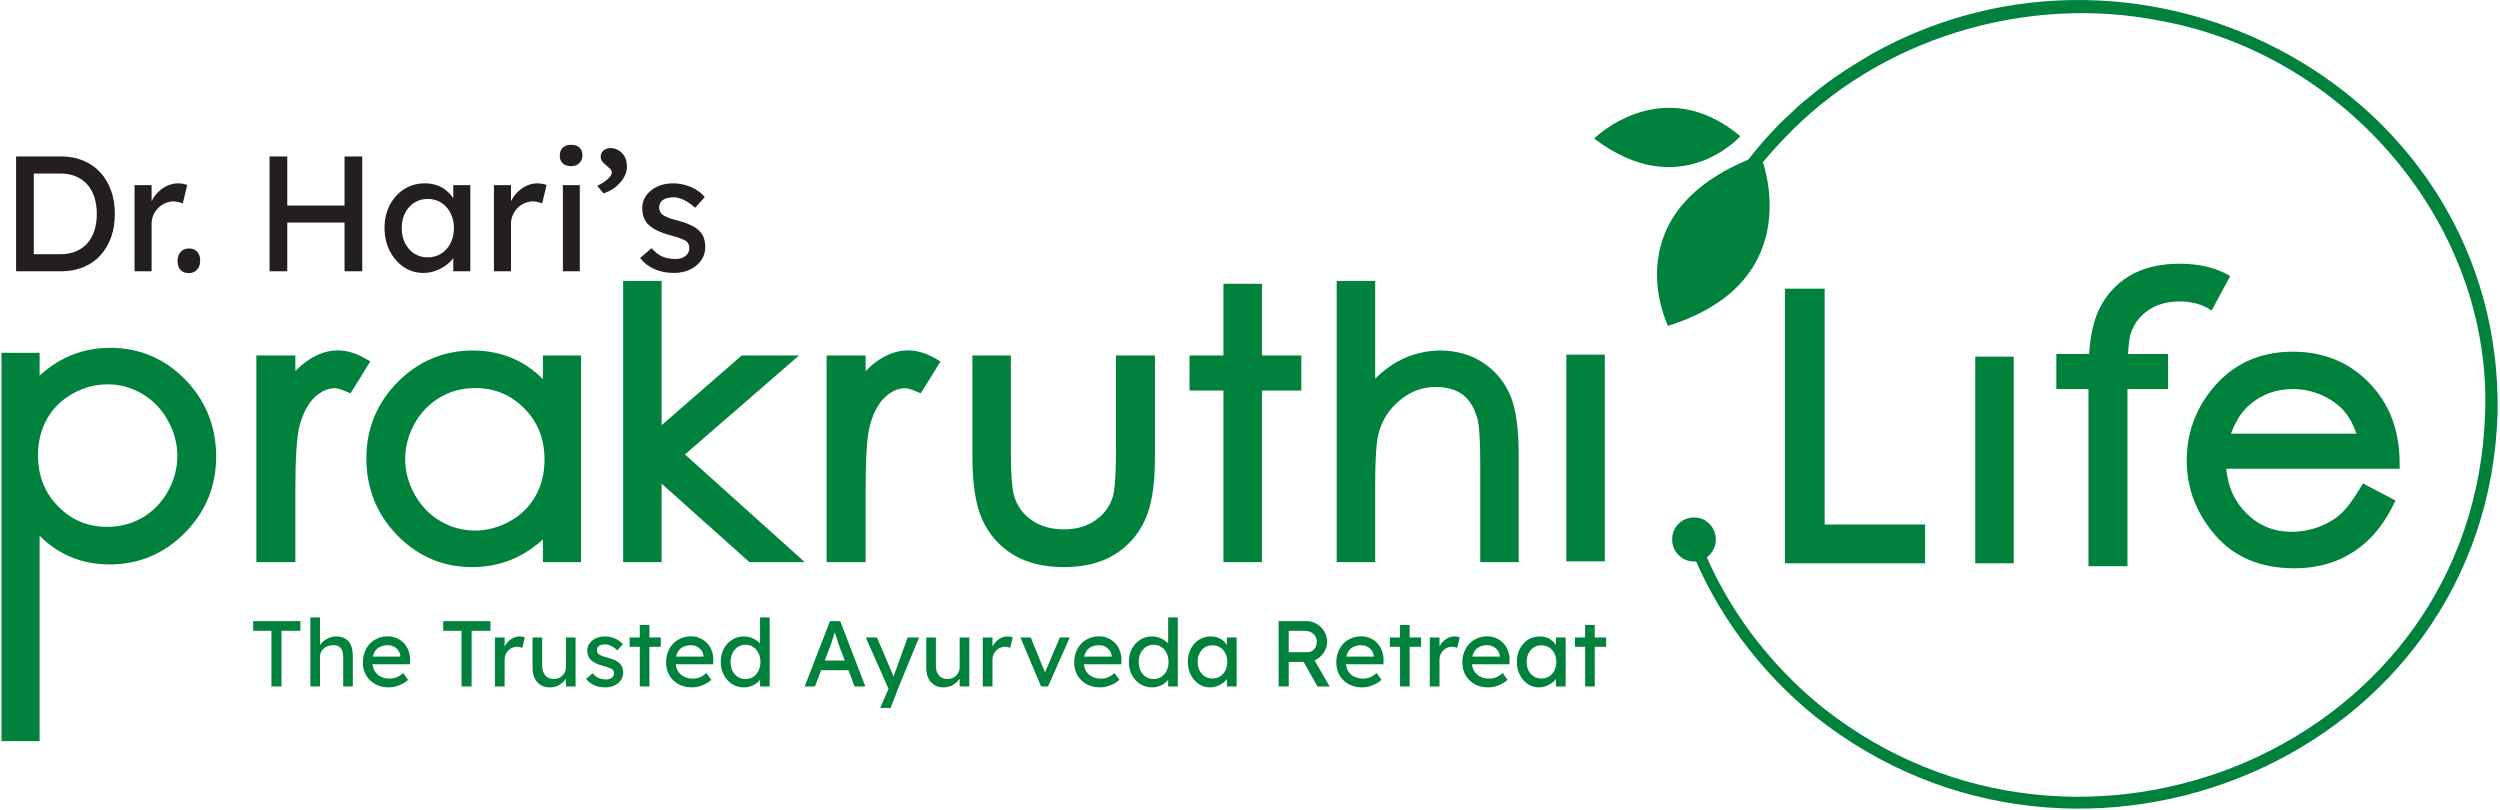 <?xml version="1.0" encoding="UTF-8"?> <svg xmlns="http://www.w3.org/2000/svg" width="984" height="319" viewBox="0 0 984 319" fill="none"><path d="M718.18 113.628H702.547V221.719H757.711V206.447H718.18V113.628Z" fill="#00813C"></path><path d="M777.464 221.719H792.608V140.377H777.464V221.719Z" fill="#00813C"></path><path d="M878.105 170.685C879.874 165.901 882.207 162.2 885.077 159.651C889.978 155.263 895.682 153.132 902.521 153.132C906.629 153.132 910.598 154.016 914.323 155.751C918.03 157.473 921.034 159.755 923.257 162.537C924.957 164.668 926.371 167.391 927.477 170.685H878.105ZM928.751 192.441C925.934 197.132 923.315 200.555 920.97 202.591C918.677 204.581 915.813 206.223 912.473 207.457C909.114 208.679 905.622 209.308 902.101 209.308C894.767 209.308 888.79 206.805 883.819 201.66C879.379 197.063 876.894 191.428 876.266 184.491H944.513L944.489 181.791C944.39 170.836 941.375 161.548 935.526 154.168C927.29 143.715 916.139 138.419 902.381 138.419C888.989 138.419 878.139 143.599 870.137 153.831C863.869 161.816 860.691 171.047 860.691 181.255C860.691 192.103 864.439 201.963 871.83 210.553C879.321 219.26 889.786 223.672 902.939 223.672C908.835 223.672 914.218 222.764 918.933 220.948C923.658 219.132 927.971 216.455 931.737 212.985C935.502 209.517 938.849 204.943 941.683 199.367L942.882 197.016L930.055 190.276L928.751 192.441Z" fill="#00813C"></path><path d="M143.306 140.874C135.338 136.393 128.132 137.301 121.532 141.63C119.728 142.818 117.964 144.297 116.254 146.077V139.907H100.9V221.25H116.254V192.871C116.254 179.997 116.83 171.406 117.971 167.333C119.403 162.234 121.458 158.474 124.076 156.158C126.619 153.899 129.122 152.805 131.73 152.805C132.434 152.805 133.714 153.003 135.832 153.922L137.963 154.83L145.75 142.247L143.306 140.874Z" fill="#00813C"></path><path d="M206.407 160.796C211.733 166.232 214.322 172.82 214.322 180.968C214.322 186.242 213.135 191.038 210.795 195.204C208.438 199.407 205.157 202.655 200.762 205.134C192.085 210.035 181.765 210.092 173.338 205.122C169.135 202.655 165.742 199.151 163.257 194.716C160.754 190.27 159.486 185.543 159.486 180.69C159.486 175.788 160.743 171.063 163.222 166.651C165.69 162.263 169.054 158.806 173.215 156.384C177.389 153.975 182.01 152.742 186.939 152.742C194.721 152.742 201.087 155.383 206.407 160.796ZM213.694 149.238C210.83 146.351 207.694 144.011 204.318 142.242C198.905 139.402 192.782 137.958 186.135 137.958C174.641 137.958 164.671 142.148 156.499 150.414C148.341 158.678 144.202 168.758 144.202 180.375C144.202 192.224 148.299 202.434 156.383 210.71C164.485 219.008 174.402 223.211 185.857 223.211C192.294 223.211 198.323 221.85 203.771 219.172C207.291 217.426 210.615 215.122 213.694 212.28V221.255H228.698V139.914H213.694V149.238Z" fill="#00813C"></path><path d="M69.798 179.425C69.798 184.325 68.541 189.052 66.062 193.464C63.594 197.852 60.23 201.309 56.069 203.731C51.895 206.14 47.274 207.373 42.345 207.373C34.563 207.373 28.195 204.731 22.877 199.319C17.551 193.883 14.961 187.295 14.961 179.145C14.961 173.873 16.149 169.077 18.489 164.911C20.845 160.708 24.127 157.46 28.522 154.981C32.887 152.513 37.561 151.268 42.414 151.268C47.205 151.268 51.762 152.525 55.946 154.992C60.149 157.46 63.542 160.964 66.026 165.399C68.529 169.845 69.798 174.572 69.798 179.425ZM43.427 136.904C36.99 136.904 30.961 138.265 25.513 140.943C21.991 142.689 18.669 144.993 15.59 147.833V138.859H0.586V291.719H15.59V210.877C18.453 213.764 21.59 216.104 24.966 217.873C30.378 220.713 36.501 222.156 43.147 222.156C54.642 222.156 64.613 217.967 72.783 209.701C80.943 201.437 85.082 191.356 85.082 179.74C85.082 167.889 80.985 157.681 72.901 149.405C64.798 141.105 54.881 136.904 43.427 136.904Z" fill="#00813C"></path><path d="M314.492 139.909H291.951L260.406 167.357V110.575H245.262V221.25H260.406V190.357L294.966 221.25H316.751L269.596 178.869L314.492 139.909Z" fill="#00813C"></path><path d="M345.979 141.631C344.175 142.818 342.411 144.297 340.701 146.078V139.909H325.347V221.25H340.701V192.871C340.701 179.998 341.277 171.407 342.418 167.333C343.849 162.234 345.903 158.475 348.523 156.158C351.066 153.901 353.569 152.806 356.177 152.806C356.881 152.806 358.161 153.003 360.279 153.923L362.41 154.831L370.197 142.249L367.753 140.875C359.785 136.393 352.574 137.301 345.979 141.631Z" fill="#00813C"></path><path d="M439.234 178.07C439.234 189.488 438.513 194.052 437.908 195.856C436.638 199.616 434.398 202.572 431.057 204.878C427.728 207.182 423.566 208.358 418.696 208.358C413.748 208.358 409.633 207.182 406.118 204.772C402.666 202.41 400.39 199.267 399.169 195.216C398.313 192.212 397.877 186.439 397.877 178.07V139.914H382.733V179.187C382.733 190.478 384.013 198.778 386.638 204.563C389.304 210.418 393.389 215.051 398.796 218.322C404.157 221.57 410.868 223.211 418.73 223.211C426.598 223.211 433.286 221.57 438.6 218.322C443.954 215.051 448.017 210.452 450.677 204.679C453.308 198.964 454.588 190.851 454.588 179.886V139.914H439.234V178.07Z" fill="#00813C"></path><path d="M877.808 108.685C872.448 105.437 865.737 103.796 857.875 103.796C850.005 103.796 843.319 105.437 838.004 108.685C832.649 111.956 828.588 116.554 825.928 122.328C823.297 128.042 822.016 136.156 822.016 147.121V222.852H837.369V148.937C837.369 137.518 838.092 132.954 838.697 131.15C839.965 127.39 842.207 124.434 845.547 122.129C848.876 119.825 853.037 118.649 857.909 118.649C862.856 118.649 866.971 119.825 870.487 122.234L877.808 108.685Z" fill="#00813C"></path><path d="M496.691 111.693H481.547V139.909H468.207V153.714H481.547V221.25H496.691V153.714H512.196V139.909H496.691V111.693Z" fill="#00813C"></path><path d="M809.377 153.133H853.365V139.328H809.377V153.133Z" fill="#00813C"></path><path d="M583.672 142.714C574.191 136.498 560.799 136.463 550.364 142.155C547.168 143.89 544.124 146.194 541.267 149.046V110.575H526.123V221.25H541.267V190.706C541.267 180.917 541.709 174.178 542.576 170.709C543.939 165.435 546.673 161.141 550.957 157.567C555.177 154.039 559.809 152.317 565.124 152.317C569.645 152.317 573.3 153.411 575.989 155.542C578.684 157.695 580.593 161.013 581.652 165.413C582.095 167.286 582.624 171.733 582.624 182.326V221.25H597.768V179.462C597.768 168.614 596.668 160.779 594.404 155.53C592.111 150.198 588.497 145.881 583.672 142.714Z" fill="#00813C"></path><path d="M616.515 220.93H631.659V139.588H616.515V220.93Z" fill="#00813C"></path><path d="M666.747 203.68C664.373 203.68 662.347 204.519 660.671 206.195C658.995 207.871 658.157 209.919 658.157 212.34C658.157 214.715 658.995 216.752 660.671 218.452C662.347 220.151 664.373 221 666.747 221C669.122 221 671.147 220.151 672.823 218.452C674.499 216.752 675.338 214.715 675.338 212.34C675.338 209.919 674.499 207.871 672.823 206.195C671.147 204.519 669.122 203.68 666.747 203.68Z" fill="#00813C"></path><path d="M685.021 53.59C685.021 53.59 661.374 80.358 627.462 54.515C627.462 54.515 654.191 27.964 685.021 53.59Z" fill="#00813C"></path><path d="M656.538 128.25C656.538 128.25 633.68 82.345 692.926 60.999C692.926 60.999 713.452 110.322 656.538 128.25Z" fill="#00813C"></path><path d="M668.977 99.41L668.045 99.007L668.463 98.081C672.206 89.794 676.353 81.173 681.61 73.637C686.52 66.07 692.673 58.383 698.843 51.864C700.226 50.305 702.005 48.597 703.781 46.938C704.285 46.467 704.788 46.001 705.283 45.542C706.553 44.365 707.77 43.236 708.813 42.207L708.846 42.175L708.882 42.146L714.22 37.769C714.222 37.768 714.224 37.767 714.225 37.765C721.254 31.841 729.351 26.774 737.197 22.128L737.207 22.122L737.218 22.116C844.497 -37.841 983.92 36.46 982.065 162.325L982.065 162.332L982.064 162.34C978.02 297.36 818.557 363.344 715.103 281.215L715.103 281.215L715.096 281.209C693.514 263.753 676.307 240.837 666.158 214.921L665.792 213.988L666.726 213.625L667.182 213.447L668.111 213.086L668.476 214.014C678.485 239.495 695.435 262.038 716.704 279.206C818.547 359.929 975.303 294.873 979.153 162.262L979.153 162.258C981.652 87.584 923.743 20.725 851.081 7.307L851.073 7.305L851.065 7.304C797.388 -3.508 738.846 14.13 701.236 54.111L701.229 54.119C695.131 60.465 688.974 67.938 684.124 75.31L684.118 75.32L684.111 75.33C678.94 82.801 674.722 90.888 670.723 99.124L670.305 99.986L669.426 99.605L668.977 99.41Z" fill="#00813C" stroke="#00813C" stroke-width="2"></path><path d="M6.329 106.781V61.576H24.023C27.252 61.576 30.158 62.114 32.741 63.191C35.367 64.267 37.606 65.817 39.458 67.84C41.309 69.864 42.73 72.253 43.72 75.009C44.71 77.764 45.205 80.821 45.205 84.179C45.205 87.537 44.71 90.615 43.72 93.413C42.73 96.169 41.309 98.558 39.458 100.582C37.649 102.562 35.432 104.09 32.806 105.167C30.18 106.243 27.252 106.781 24.023 106.781H6.329ZM13.303 100.775L13.109 100.065H23.7C25.982 100.065 28.006 99.699 29.771 98.967C31.579 98.235 33.086 97.202 34.291 95.868C35.54 94.49 36.487 92.811 37.133 90.83C37.778 88.85 38.101 86.633 38.101 84.179C38.101 81.725 37.778 79.529 37.133 77.592C36.487 75.611 35.54 73.932 34.291 72.555C33.043 71.177 31.536 70.122 29.771 69.39C28.006 68.658 25.982 68.292 23.7 68.292H12.916L13.303 67.711V100.775ZM52.957 106.781V72.877H59.674V83.533L59.028 80.95C59.501 79.314 60.298 77.829 61.417 76.494C62.58 75.159 63.893 74.105 65.356 73.33C66.863 72.555 68.413 72.167 70.006 72.167C70.738 72.167 71.427 72.232 72.073 72.361C72.761 72.49 73.3 72.641 73.687 72.813L71.944 80.046C71.427 79.831 70.846 79.658 70.2 79.529C69.597 79.357 68.994 79.271 68.392 79.271C67.229 79.271 66.11 79.508 65.034 79.981C64 80.412 63.075 81.036 62.257 81.854C61.482 82.629 60.858 83.555 60.384 84.631C59.91 85.664 59.674 86.805 59.674 88.053V106.781H52.957ZM74.337 107.492C72.916 107.492 71.818 107.083 71.043 106.265C70.269 105.404 69.881 104.198 69.881 102.648C69.881 101.227 70.29 100.065 71.108 99.161C71.926 98.257 73.002 97.805 74.337 97.805C75.758 97.805 76.856 98.235 77.63 99.096C78.405 99.914 78.793 101.098 78.793 102.648C78.793 104.069 78.384 105.231 77.566 106.135C76.748 107.04 75.672 107.492 74.337 107.492ZM135.61 106.781V61.576H142.584V106.781H135.61ZM106.097 106.781V61.576H113.072V106.781H106.097ZM109.133 87.601V80.885H138.71V87.601H109.133ZM166.591 107.427C163.793 107.427 161.231 106.652 158.906 105.102C156.624 103.552 154.795 101.443 153.417 98.773C152.039 96.104 151.35 93.091 151.35 89.733C151.35 86.331 152.039 83.318 153.417 80.692C154.838 78.022 156.732 75.934 159.1 74.427C161.511 72.921 164.202 72.167 167.172 72.167C168.937 72.167 170.552 72.425 172.016 72.942C173.479 73.459 174.749 74.191 175.826 75.138C176.945 76.042 177.849 77.097 178.538 78.302C179.27 79.508 179.722 80.799 179.894 82.177L178.409 81.66V72.877H185.125V106.781H178.409V98.709L179.959 98.257C179.7 99.419 179.162 100.56 178.344 101.68C177.569 102.756 176.558 103.725 175.309 104.586C174.104 105.447 172.747 106.135 171.241 106.652C169.777 107.169 168.227 107.427 166.591 107.427ZM168.335 101.292C170.358 101.292 172.145 100.797 173.695 99.807C175.244 98.817 176.45 97.46 177.311 95.738C178.215 93.973 178.667 91.971 178.667 89.733C178.667 87.537 178.215 85.578 177.311 83.856C176.45 82.134 175.244 80.778 173.695 79.787C172.145 78.797 170.358 78.302 168.335 78.302C166.354 78.302 164.589 78.797 163.039 79.787C161.532 80.778 160.327 82.134 159.423 83.856C158.562 85.578 158.131 87.537 158.131 89.733C158.131 91.971 158.562 93.973 159.423 95.738C160.327 97.46 161.532 98.817 163.039 99.807C164.589 100.797 166.354 101.292 168.335 101.292ZM194.412 106.781V72.877H201.128V83.533L200.483 80.95C200.956 79.314 201.753 77.829 202.872 76.494C204.034 75.159 205.347 74.105 206.811 73.33C208.318 72.555 209.868 72.167 211.461 72.167C212.193 72.167 212.882 72.232 213.527 72.361C214.216 72.49 214.754 72.641 215.142 72.813L213.398 80.046C212.882 79.831 212.3 79.658 211.655 79.529C211.052 79.357 210.449 79.271 209.846 79.271C208.684 79.271 207.565 79.508 206.488 79.981C205.455 80.412 204.529 81.036 203.711 81.854C202.937 82.629 202.312 83.555 201.839 84.631C201.365 85.664 201.128 86.805 201.128 88.053V106.781H194.412ZM221.556 106.781V72.877H228.207V106.781H221.556ZM224.785 65.386C223.364 65.386 222.266 65.02 221.491 64.289C220.716 63.557 220.329 62.523 220.329 61.189C220.329 59.94 220.716 58.929 221.491 58.154C222.309 57.379 223.407 56.991 224.785 56.991C226.205 56.991 227.303 57.357 228.078 58.089C228.853 58.821 229.241 59.854 229.241 61.189C229.241 62.437 228.832 63.449 228.014 64.224C227.239 64.999 226.162 65.386 224.785 65.386ZM237.527 76.106L235.073 73.136C236.752 72.361 238.13 71.478 239.206 70.488C240.283 69.498 240.821 68.637 240.821 67.905C240.821 67.345 240.584 66.85 240.111 66.42C239.637 65.946 239.206 65.559 238.819 65.257C237.872 64.482 237.226 63.837 236.882 63.32C236.58 62.803 236.43 62.265 236.43 61.705C236.43 60.672 236.796 59.854 237.527 59.251C238.259 58.606 239.206 58.283 240.369 58.283C241.574 58.283 242.651 58.606 243.598 59.251C244.588 59.854 245.363 60.694 245.923 61.77C246.482 62.846 246.762 64.116 246.762 65.58C246.762 66.7 246.525 67.797 246.052 68.874C245.578 69.95 244.911 70.962 244.05 71.909C243.232 72.856 242.263 73.695 241.144 74.427C240.024 75.159 238.819 75.719 237.527 76.106ZM265.31 107.427C262.468 107.427 259.907 106.932 257.625 105.942C255.343 104.952 253.449 103.488 251.942 101.55L256.463 97.676C257.754 99.183 259.153 100.28 260.66 100.969C262.21 101.615 263.954 101.938 265.891 101.938C266.666 101.938 267.376 101.852 268.022 101.68C268.711 101.464 269.292 101.163 269.766 100.775C270.282 100.388 270.67 99.936 270.928 99.419C271.186 98.86 271.316 98.257 271.316 97.611C271.316 96.492 270.907 95.588 270.089 94.899C269.658 94.597 268.969 94.275 268.022 93.93C267.118 93.543 265.934 93.155 264.47 92.768C261.973 92.122 259.928 91.39 258.335 90.572C256.742 89.754 255.515 88.828 254.654 87.795C254.009 86.977 253.535 86.095 253.234 85.147C252.932 84.157 252.782 83.081 252.782 81.918C252.782 80.498 253.083 79.206 253.686 78.044C254.331 76.838 255.192 75.805 256.269 74.944C257.388 74.04 258.68 73.351 260.144 72.877C261.65 72.404 263.243 72.167 264.922 72.167C266.515 72.167 268.087 72.382 269.637 72.813C271.229 73.243 272.693 73.868 274.028 74.686C275.363 75.504 276.482 76.472 277.386 77.592L273.576 81.789C272.758 80.971 271.854 80.261 270.864 79.658C269.916 79.013 268.948 78.517 267.958 78.173C266.967 77.829 266.063 77.656 265.245 77.656C264.341 77.656 263.523 77.742 262.791 77.915C262.059 78.087 261.435 78.345 260.918 78.69C260.445 79.034 260.079 79.465 259.821 79.981C259.562 80.498 259.433 81.079 259.433 81.725C259.476 82.284 259.605 82.823 259.821 83.339C260.079 83.813 260.423 84.222 260.854 84.566C261.327 84.911 262.038 85.277 262.985 85.664C263.932 86.052 265.138 86.418 266.601 86.762C268.754 87.322 270.519 87.946 271.897 88.635C273.318 89.281 274.437 90.034 275.255 90.895C276.116 91.713 276.719 92.66 277.063 93.736C277.407 94.813 277.58 96.018 277.58 97.353C277.58 99.29 277.02 101.034 275.901 102.584C274.824 104.09 273.361 105.274 271.509 106.135C269.658 106.997 267.592 107.427 265.31 107.427Z" fill="#231F20"></path><path d="M106.835 270.188V248.295H99.636V244.475H118.222V248.295H110.802V270.188H106.835ZM122.159 270.188V243.006H125.942V254.87L125.281 255.311C125.526 254.454 126.003 253.67 126.714 252.96C127.424 252.225 128.269 251.638 129.248 251.197C130.228 250.732 131.232 250.499 132.26 250.499C133.729 250.499 134.954 250.793 135.933 251.381C136.913 251.944 137.648 252.813 138.137 253.989C138.627 255.164 138.872 256.646 138.872 258.433V270.188H135.089V258.69C135.089 257.588 134.942 256.682 134.648 255.972C134.354 255.238 133.901 254.711 133.289 254.393C132.676 254.05 131.917 253.903 131.011 253.952C130.277 253.952 129.603 254.074 128.991 254.319C128.379 254.54 127.84 254.858 127.375 255.274C126.934 255.691 126.579 256.18 126.31 256.744C126.065 257.282 125.942 257.87 125.942 258.507V270.188H124.069C123.751 270.188 123.432 270.188 123.114 270.188C122.796 270.188 122.477 270.188 122.159 270.188ZM153.004 270.555C151.02 270.555 149.257 270.139 147.714 269.306C146.196 268.449 144.996 267.286 144.115 265.816C143.258 264.347 142.829 262.657 142.829 260.747C142.829 259.229 143.074 257.846 143.564 256.597C144.053 255.348 144.727 254.27 145.584 253.364C146.465 252.434 147.506 251.723 148.706 251.234C149.931 250.719 151.253 250.462 152.673 250.462C153.922 250.462 155.085 250.707 156.163 251.197C157.24 251.662 158.171 252.311 158.954 253.144C159.762 253.976 160.375 254.968 160.791 256.119C161.232 257.246 161.44 258.482 161.415 259.829L161.379 261.445H145.621L144.776 258.433H158.11L157.559 259.058V258.176C157.485 257.368 157.216 256.646 156.75 256.009C156.285 255.372 155.697 254.87 154.987 254.503C154.277 254.136 153.506 253.952 152.673 253.952C151.351 253.952 150.237 254.209 149.331 254.723C148.425 255.213 147.739 255.948 147.274 256.927C146.808 257.882 146.576 259.07 146.576 260.49C146.576 261.837 146.857 263.012 147.42 264.017C147.984 264.996 148.78 265.755 149.808 266.294C150.837 266.833 152.024 267.102 153.371 267.102C154.326 267.102 155.208 266.943 156.016 266.624C156.848 266.306 157.742 265.731 158.697 264.898L160.607 267.58C160.02 268.167 159.297 268.681 158.44 269.122C157.608 269.563 156.714 269.918 155.759 270.188C154.828 270.432 153.91 270.555 153.004 270.555ZM181.663 270.188V248.295H174.463V244.475H193.05V248.295H185.63V270.188H181.663ZM194.798 270.188V250.903H198.618V256.964L198.251 255.495C198.52 254.564 198.973 253.719 199.61 252.96C200.271 252.201 201.018 251.601 201.851 251.16C202.708 250.719 203.589 250.499 204.495 250.499C204.912 250.499 205.303 250.536 205.671 250.609C206.063 250.683 206.369 250.768 206.589 250.866L205.597 254.98C205.303 254.858 204.973 254.76 204.606 254.687C204.263 254.589 203.92 254.54 203.577 254.54C202.916 254.54 202.279 254.674 201.667 254.944C201.079 255.189 200.553 255.544 200.087 256.009C199.647 256.45 199.292 256.976 199.022 257.588C198.753 258.176 198.618 258.825 198.618 259.535V270.188H194.798ZM216.372 270.555C215 270.555 213.8 270.236 212.772 269.6C211.768 268.963 210.984 268.069 210.421 266.918C209.882 265.767 209.613 264.396 209.613 262.804V250.903H213.396V261.776C213.396 262.902 213.568 263.882 213.911 264.714C214.278 265.523 214.792 266.147 215.453 266.588C216.139 267.029 216.959 267.249 217.914 267.249C218.624 267.249 219.273 267.139 219.861 266.918C220.449 266.673 220.951 266.343 221.367 265.927C221.808 265.51 222.151 265.008 222.396 264.421C222.641 263.833 222.763 263.196 222.763 262.51V250.903H226.546V270.188H222.763V266.147L223.424 265.706C223.13 266.612 222.628 267.433 221.918 268.167C221.232 268.902 220.412 269.49 219.457 269.93C218.502 270.347 217.474 270.555 216.372 270.555ZM238.281 270.555C236.665 270.555 235.208 270.273 233.91 269.71C232.612 269.147 231.535 268.314 230.678 267.212L233.249 265.008C233.983 265.865 234.779 266.49 235.636 266.882C236.518 267.249 237.51 267.433 238.612 267.433C239.053 267.433 239.457 267.384 239.824 267.286C240.216 267.163 240.546 266.992 240.816 266.771C241.11 266.551 241.33 266.294 241.477 266C241.624 265.682 241.697 265.339 241.697 264.972C241.697 264.335 241.465 263.821 240.999 263.429C240.754 263.257 240.363 263.074 239.824 262.878C239.31 262.657 238.636 262.437 237.804 262.217C236.383 261.849 235.22 261.433 234.314 260.968C233.408 260.502 232.71 259.976 232.22 259.388C231.853 258.923 231.584 258.421 231.412 257.882C231.241 257.319 231.155 256.707 231.155 256.046C231.155 255.238 231.327 254.503 231.669 253.842C232.037 253.156 232.526 252.568 233.139 252.079C233.775 251.564 234.51 251.172 235.343 250.903C236.2 250.634 237.106 250.499 238.061 250.499C238.967 250.499 239.861 250.622 240.742 250.866C241.648 251.111 242.481 251.466 243.24 251.932C243.999 252.397 244.636 252.948 245.15 253.585L242.983 255.972C242.518 255.507 242.003 255.103 241.44 254.76C240.901 254.393 240.35 254.111 239.787 253.915C239.224 253.719 238.71 253.621 238.244 253.621C237.73 253.621 237.265 253.67 236.849 253.768C236.432 253.866 236.077 254.013 235.783 254.209C235.514 254.405 235.306 254.65 235.159 254.944C235.012 255.238 234.939 255.568 234.939 255.935C234.963 256.254 235.036 256.56 235.159 256.854C235.306 257.123 235.502 257.356 235.747 257.552C236.016 257.748 236.42 257.956 236.959 258.176C237.498 258.396 238.183 258.605 239.016 258.801C240.24 259.119 241.244 259.474 242.028 259.866C242.836 260.233 243.473 260.662 243.938 261.151C244.428 261.617 244.77 262.155 244.966 262.768C245.162 263.38 245.26 264.065 245.26 264.825C245.26 265.927 244.942 266.918 244.305 267.8C243.693 268.657 242.86 269.33 241.807 269.82C240.754 270.31 239.579 270.555 238.281 270.555ZM251.818 270.188V245.981H255.601V270.188H251.818ZM247.814 254.576V250.903H260.082V254.576H247.814ZM272.347 270.555C270.364 270.555 268.601 270.139 267.058 269.306C265.54 268.449 264.34 267.286 263.458 265.816C262.601 264.347 262.173 262.657 262.173 260.747C262.173 259.229 262.417 257.846 262.907 256.597C263.397 255.348 264.07 254.27 264.927 253.364C265.809 252.434 266.85 251.723 268.05 251.234C269.274 250.719 270.596 250.462 272.017 250.462C273.266 250.462 274.429 250.707 275.506 251.197C276.584 251.662 277.514 252.311 278.298 253.144C279.106 253.976 279.718 254.968 280.135 256.119C280.575 257.246 280.783 258.482 280.759 259.829L280.722 261.445H264.964L264.119 258.433H277.453L276.902 259.058V258.176C276.829 257.368 276.559 256.646 276.094 256.009C275.629 255.372 275.041 254.87 274.331 254.503C273.621 254.136 272.849 253.952 272.017 253.952C270.694 253.952 269.58 254.209 268.674 254.723C267.768 255.213 267.082 255.948 266.617 256.927C266.152 257.882 265.919 259.07 265.919 260.49C265.919 261.837 266.201 263.012 266.764 264.017C267.327 264.996 268.123 265.755 269.152 266.294C270.18 266.833 271.368 267.102 272.715 267.102C273.67 267.102 274.551 266.943 275.359 266.624C276.192 266.306 277.086 265.731 278.041 264.898L279.951 267.58C279.363 268.167 278.641 268.681 277.784 269.122C276.951 269.563 276.057 269.918 275.102 270.188C274.172 270.432 273.253 270.555 272.347 270.555ZM292.915 270.555C291.152 270.555 289.572 270.126 288.177 269.269C286.805 268.388 285.716 267.2 284.907 265.706C284.099 264.188 283.695 262.462 283.695 260.527C283.695 258.592 284.087 256.878 284.871 255.384C285.679 253.866 286.769 252.679 288.14 251.821C289.511 250.94 291.066 250.499 292.805 250.499C293.76 250.499 294.678 250.658 295.56 250.977C296.466 251.27 297.274 251.687 297.984 252.225C298.694 252.74 299.245 253.315 299.637 253.952C300.053 254.564 300.261 255.189 300.261 255.825L299.159 255.899V243.006H302.943V270.188H299.159V265.596H299.894C299.894 266.184 299.698 266.771 299.306 267.359C298.915 267.922 298.388 268.449 297.727 268.939C297.09 269.428 296.343 269.82 295.486 270.114C294.654 270.408 293.797 270.555 292.915 270.555ZM293.429 267.286C294.58 267.286 295.596 266.992 296.478 266.404C297.36 265.816 298.045 265.021 298.535 264.017C299.049 262.988 299.306 261.825 299.306 260.527C299.306 259.229 299.049 258.078 298.535 257.074C298.045 256.046 297.36 255.238 296.478 254.65C295.596 254.062 294.58 253.768 293.429 253.768C292.278 253.768 291.262 254.062 290.381 254.65C289.499 255.238 288.801 256.046 288.287 257.074C287.797 258.078 287.552 259.229 287.552 260.527C287.552 261.825 287.797 262.988 288.287 264.017C288.801 265.021 289.499 265.816 290.381 266.404C291.262 266.992 292.278 267.286 293.429 267.286ZM316.72 270.188L326.674 244.475H330.715L340.596 270.188H336.371L330.494 254.687C330.421 254.515 330.274 254.099 330.054 253.438C329.858 252.776 329.625 252.042 329.356 251.234C329.086 250.426 328.841 249.691 328.621 249.03C328.401 248.344 328.254 247.903 328.18 247.707L329.025 247.671C328.878 248.087 328.694 248.613 328.474 249.25C328.278 249.887 328.058 250.56 327.813 251.27C327.592 251.981 327.372 252.654 327.152 253.291C326.931 253.903 326.748 254.417 326.601 254.833L320.76 270.188H316.72ZM321.128 263.796L322.597 259.976H334.278L335.967 263.796H321.128ZM346.466 278.636L350.359 269.637L350.396 272.649L340.772 250.903H345.18L351.204 265.082C351.326 265.327 351.473 265.706 351.645 266.22C351.816 266.71 351.963 267.2 352.086 267.69L351.131 267.91C351.326 267.396 351.51 266.882 351.682 266.367C351.877 265.853 352.061 265.339 352.233 264.825L357.265 250.903H361.746L353.812 270.188L350.543 278.636H346.466ZM371.335 270.555C369.964 270.555 368.764 270.236 367.736 269.6C366.732 268.963 365.948 268.069 365.385 266.918C364.846 265.767 364.577 264.396 364.577 262.804V250.903H368.36V261.776C368.36 262.902 368.531 263.882 368.874 264.714C369.242 265.523 369.756 266.147 370.417 266.588C371.103 267.029 371.923 267.249 372.878 267.249C373.588 267.249 374.237 267.139 374.825 266.918C375.413 266.673 375.915 266.343 376.331 265.927C376.772 265.51 377.114 265.008 377.359 264.421C377.604 263.833 377.727 263.196 377.727 262.51V250.903H381.51V270.188H377.727V266.147L378.388 265.706C378.094 266.612 377.592 267.433 376.882 268.167C376.196 268.902 375.376 269.49 374.421 269.93C373.466 270.347 372.437 270.555 371.335 270.555ZM386.817 270.188V250.903H390.637V256.964L390.27 255.495C390.539 254.564 390.992 253.719 391.629 252.96C392.29 252.201 393.037 251.601 393.869 251.16C394.726 250.719 395.608 250.499 396.514 250.499C396.93 250.499 397.322 250.536 397.689 250.609C398.081 250.683 398.387 250.768 398.608 250.866L397.616 254.98C397.322 254.858 396.992 254.76 396.624 254.687C396.281 254.589 395.939 254.54 395.596 254.54C394.935 254.54 394.298 254.674 393.686 254.944C393.098 255.189 392.571 255.544 392.106 256.009C391.665 256.45 391.31 256.976 391.041 257.588C390.772 258.176 390.637 258.825 390.637 259.535V270.188H386.817ZM409.779 270.188L401.624 250.903H405.702L411.579 265.339L410.881 265.669L417.162 250.903H421.056L412.497 270.188H409.779ZM432.979 270.555C430.995 270.555 429.232 270.139 427.689 269.306C426.171 268.449 424.971 267.286 424.09 265.816C423.232 264.347 422.804 262.657 422.804 260.747C422.804 259.229 423.049 257.846 423.539 256.597C424.028 255.348 424.702 254.27 425.559 253.364C426.44 252.434 427.481 251.723 428.681 251.234C429.905 250.719 431.228 250.462 432.648 250.462C433.897 250.462 435.06 250.707 436.138 251.197C437.215 251.662 438.146 252.311 438.929 253.144C439.737 253.976 440.35 254.968 440.766 256.119C441.207 257.246 441.415 258.482 441.39 259.829L441.354 261.445H425.596L424.751 258.433H438.084L437.533 259.058V258.176C437.46 257.368 437.191 256.646 436.725 256.009C436.26 255.372 435.672 254.87 434.962 254.503C434.252 254.136 433.481 253.952 432.648 253.952C431.326 253.952 430.212 254.209 429.305 254.723C428.399 255.213 427.714 255.948 427.248 256.927C426.783 257.882 426.551 259.07 426.551 260.49C426.551 261.837 426.832 263.012 427.395 264.017C427.959 264.996 428.754 265.755 429.783 266.294C430.811 266.833 431.999 267.102 433.346 267.102C434.301 267.102 435.183 266.943 435.991 266.624C436.823 266.306 437.717 265.731 438.672 264.898L440.582 267.58C439.995 268.167 439.272 268.681 438.415 269.122C437.582 269.563 436.689 269.918 435.734 270.188C434.803 270.432 433.885 270.555 432.979 270.555ZM453.546 270.555C451.783 270.555 450.204 270.126 448.808 269.269C447.437 268.388 446.347 267.2 445.539 265.706C444.731 264.188 444.327 262.462 444.327 260.527C444.327 258.592 444.718 256.878 445.502 255.384C446.31 253.866 447.4 252.679 448.771 251.821C450.143 250.94 451.698 250.499 453.436 250.499C454.391 250.499 455.31 250.658 456.191 250.977C457.097 251.27 457.905 251.687 458.615 252.225C459.326 252.74 459.877 253.315 460.268 253.952C460.685 254.564 460.893 255.189 460.893 255.825L459.791 255.899V243.006H463.574V270.188H459.791V265.596H460.525C460.525 266.184 460.33 266.771 459.938 267.359C459.546 267.922 459.019 268.449 458.358 268.939C457.722 269.428 456.975 269.82 456.118 270.114C455.285 270.408 454.428 270.555 453.546 270.555ZM454.061 267.286C455.212 267.286 456.228 266.992 457.109 266.404C457.991 265.816 458.677 265.021 459.166 264.017C459.681 262.988 459.938 261.825 459.938 260.527C459.938 259.229 459.681 258.078 459.166 257.074C458.677 256.046 457.991 255.238 457.109 254.65C456.228 254.062 455.212 253.768 454.061 253.768C452.91 253.768 451.893 254.062 451.012 254.65C450.13 255.238 449.432 256.046 448.918 257.074C448.428 258.078 448.183 259.229 448.183 260.527C448.183 261.825 448.428 262.988 448.918 264.017C449.432 265.021 450.13 265.816 451.012 266.404C451.893 266.992 452.91 267.286 454.061 267.286ZM476.202 270.555C474.611 270.555 473.154 270.114 471.831 269.232C470.533 268.351 469.493 267.151 468.709 265.633C467.925 264.114 467.534 262.4 467.534 260.49C467.534 258.556 467.925 256.841 468.709 255.348C469.517 253.829 470.595 252.642 471.941 251.785C473.313 250.928 474.843 250.499 476.533 250.499C477.537 250.499 478.455 250.646 479.288 250.94C480.12 251.234 480.843 251.65 481.455 252.189C482.092 252.703 482.606 253.303 482.998 253.989C483.414 254.674 483.671 255.409 483.769 256.193L482.924 255.899V250.903H486.744V270.188H482.924V265.596L483.806 265.339C483.659 266 483.353 266.649 482.888 267.286C482.447 267.898 481.871 268.449 481.161 268.939C480.476 269.428 479.704 269.82 478.847 270.114C478.014 270.408 477.133 270.555 476.202 270.555ZM477.194 267.065C478.345 267.065 479.361 266.784 480.243 266.22C481.124 265.657 481.81 264.886 482.3 263.906C482.814 262.902 483.071 261.764 483.071 260.49C483.071 259.241 482.814 258.127 482.3 257.148C481.81 256.168 481.124 255.397 480.243 254.833C479.361 254.27 478.345 253.989 477.194 253.989C476.068 253.989 475.064 254.27 474.182 254.833C473.325 255.397 472.639 256.168 472.125 257.148C471.635 258.127 471.39 259.241 471.39 260.49C471.39 261.764 471.635 262.902 472.125 263.906C472.639 264.886 473.325 265.657 474.182 266.22C475.064 266.784 476.068 267.065 477.194 267.065ZM503.277 270.188V244.475H514.223C515.693 244.475 517.039 244.842 518.264 245.577C519.513 246.287 520.504 247.267 521.239 248.516C521.974 249.74 522.341 251.124 522.341 252.666C522.341 254.062 521.974 255.36 521.239 256.56C520.504 257.76 519.525 258.727 518.301 259.462C517.076 260.172 515.717 260.527 514.223 260.527H507.244V270.188H503.277ZM518.558 270.188L512.019 258.58L516.097 257.662L523.37 270.224L518.558 270.188ZM507.244 256.707H514.591C515.301 256.707 515.937 256.535 516.501 256.193C517.064 255.825 517.505 255.335 517.823 254.723C518.141 254.087 518.301 253.389 518.301 252.63C518.301 251.772 518.092 251.026 517.676 250.389C517.284 249.728 516.721 249.213 515.986 248.846C515.276 248.479 514.468 248.295 513.562 248.295H507.244V256.707ZM536.144 270.555C534.161 270.555 532.398 270.139 530.855 269.306C529.337 268.449 528.137 267.286 527.255 265.816C526.398 264.347 525.969 262.657 525.969 260.747C525.969 259.229 526.214 257.846 526.704 256.597C527.194 255.348 527.867 254.27 528.724 253.364C529.606 252.434 530.647 251.723 531.847 251.234C533.071 250.719 534.393 250.462 535.814 250.462C537.063 250.462 538.226 250.707 539.303 251.197C540.381 251.662 541.311 252.311 542.095 253.144C542.903 253.976 543.515 254.968 543.932 256.119C544.372 257.246 544.58 258.482 544.556 259.829L544.519 261.445H528.761L527.916 258.433H541.25L540.699 259.058V258.176C540.626 257.368 540.356 256.646 539.891 256.009C539.426 255.372 538.838 254.87 538.128 254.503C537.418 254.136 536.646 253.952 535.814 253.952C534.491 253.952 533.377 254.209 532.471 254.723C531.565 255.213 530.879 255.948 530.414 256.927C529.949 257.882 529.716 259.07 529.716 260.49C529.716 261.837 529.998 263.012 530.561 264.017C531.124 264.996 531.92 265.755 532.949 266.294C533.977 266.833 535.165 267.102 536.512 267.102C537.467 267.102 538.348 266.943 539.156 266.624C539.989 266.306 540.883 265.731 541.838 264.898L543.748 267.58C543.16 268.167 542.438 268.681 541.581 269.122C540.748 269.563 539.854 269.918 538.899 270.188C537.969 270.432 537.05 270.555 536.144 270.555ZM551.055 270.188V245.981H554.839V270.188H551.055ZM547.051 254.576V250.903H559.32V254.576H547.051ZM562.765 270.188V250.903H566.585V256.964L566.218 255.495C566.487 254.564 566.94 253.719 567.577 252.96C568.238 252.201 568.985 251.601 569.818 251.16C570.675 250.719 571.556 250.499 572.462 250.499C572.879 250.499 573.27 250.536 573.638 250.609C574.03 250.683 574.336 250.768 574.556 250.866L573.564 254.98C573.27 254.858 572.94 254.76 572.573 254.687C572.23 254.589 571.887 254.54 571.544 254.54C570.883 254.54 570.246 254.674 569.634 254.944C569.046 255.189 568.52 255.544 568.055 256.009C567.614 256.45 567.259 256.976 566.989 257.588C566.72 258.176 566.585 258.825 566.585 259.535V270.188H562.765ZM585.754 270.555C583.771 270.555 582.008 270.139 580.465 269.306C578.947 268.449 577.747 267.286 576.865 265.816C576.008 264.347 575.579 262.657 575.579 260.747C575.579 259.229 575.824 257.846 576.314 256.597C576.804 255.348 577.477 254.27 578.334 253.364C579.216 252.434 580.257 251.723 581.457 251.234C582.681 250.719 584.003 250.462 585.424 250.462C586.672 250.462 587.836 250.707 588.913 251.197C589.991 251.662 590.921 252.311 591.705 253.144C592.513 253.976 593.125 254.968 593.541 256.119C593.982 257.246 594.19 258.482 594.166 259.829L594.129 261.445H578.371L577.526 258.433H590.86L590.309 259.058V258.176C590.236 257.368 589.966 256.646 589.501 256.009C589.036 255.372 588.448 254.87 587.738 254.503C587.028 254.136 586.256 253.952 585.424 253.952C584.101 253.952 582.987 254.209 582.081 254.723C581.175 255.213 580.489 255.948 580.024 256.927C579.559 257.882 579.326 259.07 579.326 260.49C579.326 261.837 579.608 263.012 580.171 264.017C580.734 264.996 581.53 265.755 582.558 266.294C583.587 266.833 584.775 267.102 586.122 267.102C587.077 267.102 587.958 266.943 588.766 266.624C589.599 266.306 590.493 265.731 591.448 264.898L593.358 267.58C592.77 268.167 592.048 268.681 591.191 269.122C590.358 269.563 589.464 269.918 588.509 270.188C587.579 270.432 586.66 270.555 585.754 270.555ZM605.697 270.555C604.106 270.555 602.649 270.114 601.326 269.232C600.028 268.351 598.988 267.151 598.204 265.633C597.42 264.114 597.029 262.4 597.029 260.49C597.029 258.556 597.42 256.841 598.204 255.348C599.012 253.829 600.09 252.642 601.437 251.785C602.808 250.928 604.338 250.499 606.028 250.499C607.032 250.499 607.95 250.646 608.783 250.94C609.616 251.234 610.338 251.65 610.95 252.189C611.587 252.703 612.101 253.303 612.493 253.989C612.909 254.674 613.166 255.409 613.264 256.193L612.419 255.899V250.903H616.24V270.188H612.419V265.596L613.301 265.339C613.154 266 612.848 266.649 612.383 267.286C611.942 267.898 611.366 268.449 610.656 268.939C609.971 269.428 609.199 269.82 608.342 270.114C607.51 270.408 606.628 270.555 605.697 270.555ZM606.689 267.065C607.84 267.065 608.856 266.784 609.738 266.22C610.62 265.657 611.305 264.886 611.795 263.906C612.309 262.902 612.566 261.764 612.566 260.49C612.566 259.241 612.309 258.127 611.795 257.148C611.305 256.168 610.62 255.397 609.738 254.833C608.856 254.27 607.84 253.989 606.689 253.989C605.563 253.989 604.559 254.27 603.677 254.833C602.82 255.397 602.134 256.168 601.62 257.148C601.13 258.127 600.886 259.241 600.886 260.49C600.886 261.764 601.13 262.902 601.62 263.906C602.134 264.886 602.82 265.657 603.677 266.22C604.559 266.784 605.563 267.065 606.689 267.065ZM623.91 270.188V245.981H627.693V270.188H623.91ZM619.906 254.576V250.903H632.174V254.576H619.906Z" fill="#00813C"></path></svg> 